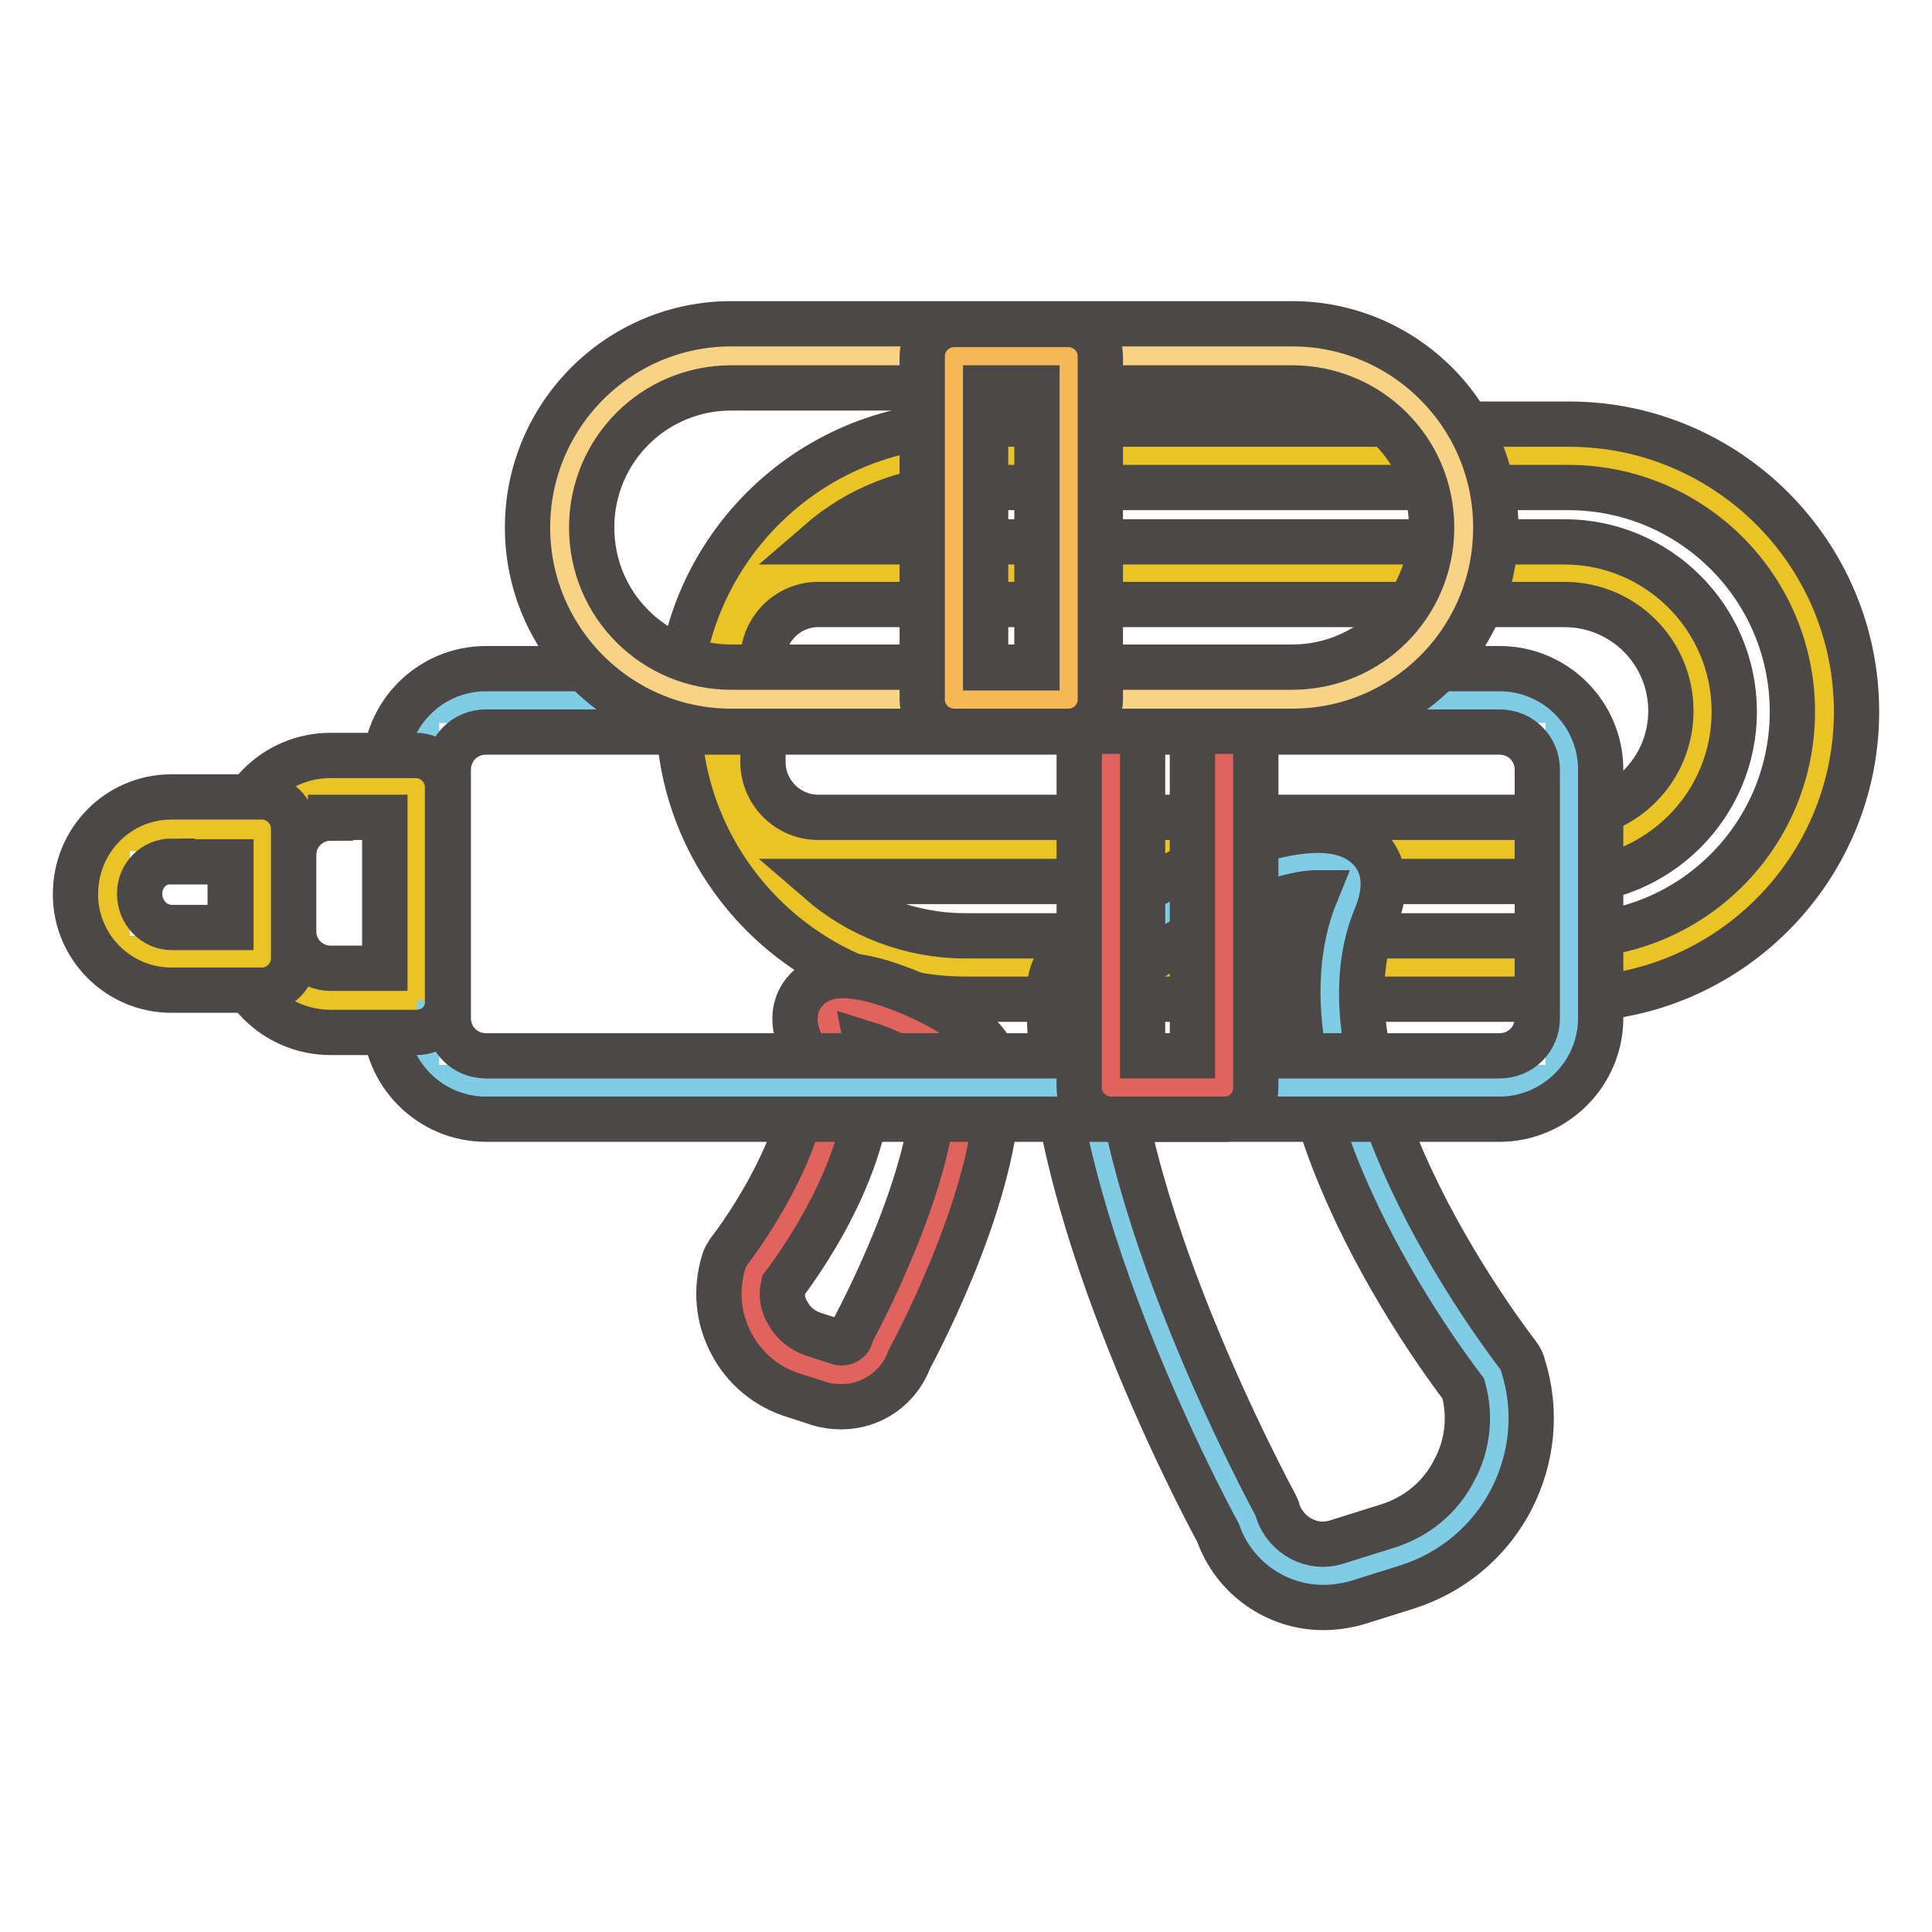 <?xml version="1.0" encoding="utf-8"?>
<!-- Svg Vector Icons : http://www.onlinewebfonts.com/icon -->
<!DOCTYPE svg PUBLIC "-//W3C//DTD SVG 1.1//EN" "http://www.w3.org/Graphics/SVG/1.1/DTD/svg11.dtd">
<svg version="1.1" xmlns="http://www.w3.org/2000/svg" xmlns:xlink="http://www.w3.org/1999/xlink" x="0px" y="0px" viewBox="0 0 256 256" enable-background="new 0 0 256 256" xml:space="preserve">
<g> <path stroke-width="6" fill-opacity="0" stroke="#eac427"  d="M207.9,60.3h-79.9C109.2,60.3,94,75.5,94,94.2c0,18.7,15.2,33.9,33.9,33.9h79.9c18.7,0,33.9-15.2,33.9-33.9 C241.8,75.5,226.6,60.3,207.9,60.3z M207.3,112.6h-98.9c-6.4,0-11.5-5.2-11.5-11.5V87.4c0-6.4,5.2-11.5,11.5-11.5h98.9 c10.1,0,18.3,8.2,18.3,18.3C225.6,104.4,217.4,112.6,207.3,112.6L207.3,112.6z"/> <path stroke-width="6" fill-opacity="0" stroke="#4d4848"  d="M207.9,132.4h-79.9c-21,0-38.1-17.1-38.1-38.1c0-21,17.1-38.1,38.1-38.1h79.9c21,0,38.1,17.1,38.1,38.1 C246,115.3,228.9,132.4,207.9,132.4z M108.6,116.8c5.2,4.5,12,7.2,19.3,7.2h79.9c16.4,0,29.7-13.3,29.7-29.7 c0-16.4-13.3-29.7-29.7-29.7h-79.9c-7.4,0-14.1,2.7-19.3,7.2h98.7c12.4,0,22.5,10.1,22.5,22.5c0,12.4-10.1,22.5-22.5,22.5 L108.6,116.8L108.6,116.8z M108.4,80.1c-4,0-7.3,3.3-7.3,7.3v13.6c0,4,3.3,7.3,7.3,7.3h98.9c7.8,0,14.1-6.3,14.1-14.1 c0-7.8-6.3-14.1-14.1-14.1H108.4z"/> <path stroke-width="6" fill-opacity="0" stroke="#80cce4"  d="M165.3,201.4c0,0-23.3-42.5-22-70.5c0.3-7.5,41.3-25.9,35.1-10.9c-10.2,24.7,19.4,62.2,19.4,62.2 c3.2,10.1-2.5,20.9-12.6,24.1l-6.7,2.1C172.9,210.1,167,207,165.3,201.4L165.3,201.4z"/> <path stroke-width="6" fill-opacity="0" stroke="#4d4848"  d="M175.3,213c-6.1,0-11.8-3.9-13.9-9.9c-2.4-4.4-23.6-44.5-22.3-72.4c0.4-9.1,22.2-17.4,23.1-17.8 c9.7-3.7,15.9-3.8,19.2-0.5c1.3,1.3,3,4.1,0.9,9.1c-9.2,22.1,18.5,57.6,18.8,58c0.3,0.4,0.6,0.9,0.7,1.4c1.9,6,1.3,12.3-1.6,17.9 c-2.9,5.5-7.8,9.6-13.8,11.5l-6.7,2.1C178.2,212.8,176.8,213,175.3,213z M147.5,131.4c-1.1,26.6,21.3,67.6,21.5,68 c0.1,0.3,0.3,0.5,0.3,0.8c1.1,3.3,4.6,5.2,7.9,4.1l6.7-2.1c3.8-1.2,7-3.8,8.8-7.4c1.8-3.3,2.2-7.2,1.2-10.8 c-4.2-5.5-29.8-40.6-19.5-65.7h-0.1C168,118.4,149.8,127,147.5,131.4z"/> <path stroke-width="6" fill-opacity="0" stroke="#e1635d"  d="M116.7,178.4c0,0,12-21.9,11.3-36.3c-0.2-3.9-21.2-13.3-18.1-5.6c5.3,12.7-10,32-10,32 c-1.6,5.2,1.3,10.8,6.5,12.4l3.4,1.1C112.7,182.8,115.8,181.2,116.7,178.4z"/> <path stroke-width="6" fill-opacity="0" stroke="#4d4848"  d="M111.5,186.4c-0.9,0-1.9-0.1-2.9-0.4l-3.4-1.1c-3.6-1.1-6.6-3.6-8.3-6.9c-1.8-3.4-2.1-7.2-1-10.8 c0.1-0.5,0.4-0.9,0.7-1.4c3.8-4.9,12.9-19.3,9.4-27.8c-1.6-3.8,0.1-6.1,0.9-6.9c2.3-2.4,6.2-2.4,12.1-0.2c3,1.1,12.9,5.3,13.2,11 c0.7,14.6-10.1,35.2-11.7,38.2C119.1,183.9,115.5,186.4,111.5,186.4z M103.8,170.3c-0.3,1.3-0.1,2.6,0.6,3.7 c0.7,1.3,1.9,2.3,3.4,2.8l3.4,1.1c0.4,0.1,0.7,0,0.9-0.1c0.2-0.1,0.5-0.3,0.6-0.7c0.1-0.3,0.2-0.5,0.3-0.8 c0.1-0.2,11-20.1,10.8-33.3c-1.5-1.5-5.8-3.7-9-4.7C117.3,151.3,106.7,166.5,103.8,170.3z"/> <path stroke-width="6" fill-opacity="0" stroke="#80cce4"  d="M207.2,144.1H55.8c-0.3,0-0.6-0.3-0.6-0.6V93.4c0-0.3,0.3-0.6,0.6-0.6h151.4c0.3,0,0.6,0.3,0.6,0.6v50.1 C207.9,143.8,207.6,144.1,207.2,144.1z"/> <path stroke-width="6" fill-opacity="0" stroke="#4d4848"  d="M198.7,148.3H64.4c-7.4,0-13.4-6-13.4-13.4V102c0-7.4,6-13.4,13.4-13.4h134.3c7.4,0,13.4,6,13.4,13.4v32.9 C212.1,142.3,206,148.3,198.7,148.3z M64.4,97c-2.8,0-5,2.2-5,5v32.9c0,2.8,2.2,5,5,5h134.3c2.8,0,5-2.2,5-5V102c0-2.8-2.2-5-5-5 H64.4z"/> <path stroke-width="6" fill-opacity="0" stroke="#eac427"  d="M55.2,132.6H35.3c-0.3,0-0.6-0.3-0.6-0.6v-27.2c0-0.3,0.3-0.6,0.6-0.6h19.8V132.6L55.2,132.6z"/> <path stroke-width="6" fill-opacity="0" stroke="#4d4848"  d="M55.2,136.8H43.8c-7.4,0-13.3-6-13.3-13.3v-10.1c0-7.4,6-13.3,13.3-13.3h11.3c2.3,0,4.2,1.9,4.2,4.2v28.4 C59.4,135,57.5,136.8,55.2,136.8z M43.8,108.4c-2.7,0-4.9,2.2-4.9,4.9v10.1c0,2.7,2.2,4.9,4.9,4.9H51v-20H43.8L43.8,108.4z"/> <path stroke-width="6" fill-opacity="0" stroke="#eac427"  d="M34.7,127H14.8c-0.3,0-0.6-0.3-0.6-0.6v-16c0-0.3,0.3-0.6,0.6-0.6h19.9V127z"/> <path stroke-width="6" fill-opacity="0" stroke="#4d4848"  d="M34.7,131.2h-12c-7,0-12.7-5.7-12.7-12.7c0-7.2,5.7-12.9,12.7-12.9h12c2.3,0,4.2,1.9,4.2,4.2V127 C38.9,129.3,37,131.2,34.7,131.2z M22.8,114.1c-2.4,0-4.3,1.9-4.3,4.3c0,2.5,1.9,4.5,4.3,4.5h7.8v-8.7H22.8z"/> <path stroke-width="6" fill-opacity="0" stroke="#e1635d"  d="M147.2,92.7h15v51.4h-15V92.7z"/> <path stroke-width="6" fill-opacity="0" stroke="#4d4848"  d="M162.2,148.3h-15c-2.3,0-4.2-1.9-4.2-4.2V92.7c0-2.3,1.9-4.2,4.2-4.2h15c2.3,0,4.2,1.9,4.2,4.2v51.4 C166.4,146.5,164.6,148.3,162.2,148.3z M151.4,139.9h6.6v-43h-6.6V139.9L151.4,139.9z"/> <path stroke-width="6" fill-opacity="0" stroke="#f8d386"  d="M171.7,92.7H96.4c-12.3,0-22.3-10-22.3-22.3v-0.9c0-12.3,10-22.3,22.3-22.3h75.2c12.3,0,22.3,10,22.3,22.3 v0.9C193.9,82.7,184,92.7,171.7,92.7z"/> <path stroke-width="6" fill-opacity="0" stroke="#4d4848"  d="M171.2,96.9H96.9c-14.9,0-27-12.1-27-27c0-14.9,12.1-27,27-27h74.3c14.9,0,27,12.1,27,27 C198.2,84.9,186.1,96.9,171.2,96.9z M96.9,51.4c-10.3,0-18.5,8.3-18.5,18.5c0,10.3,8.3,18.5,18.5,18.5h74.3 c10.3,0,18.5-8.3,18.5-18.5c0-10.3-8.3-18.5-18.5-18.5H96.9z"/> <path stroke-width="6" fill-opacity="0" stroke="#f6b855"  d="M126.4,47.2h15.2v45.5h-15.2V47.2z"/> <path stroke-width="6" fill-opacity="0" stroke="#4d4848"  d="M141.6,96.9h-15.2c-2.3,0-4.2-1.9-4.2-4.2V47.2c0-2.3,1.9-4.2,4.2-4.2h15.2c2.3,0,4.2,1.9,4.2,4.2v45.5 C145.8,95,143.9,96.9,141.6,96.9z M130.6,88.5h6.8V51.4h-6.8V88.5z"/></g>
</svg>